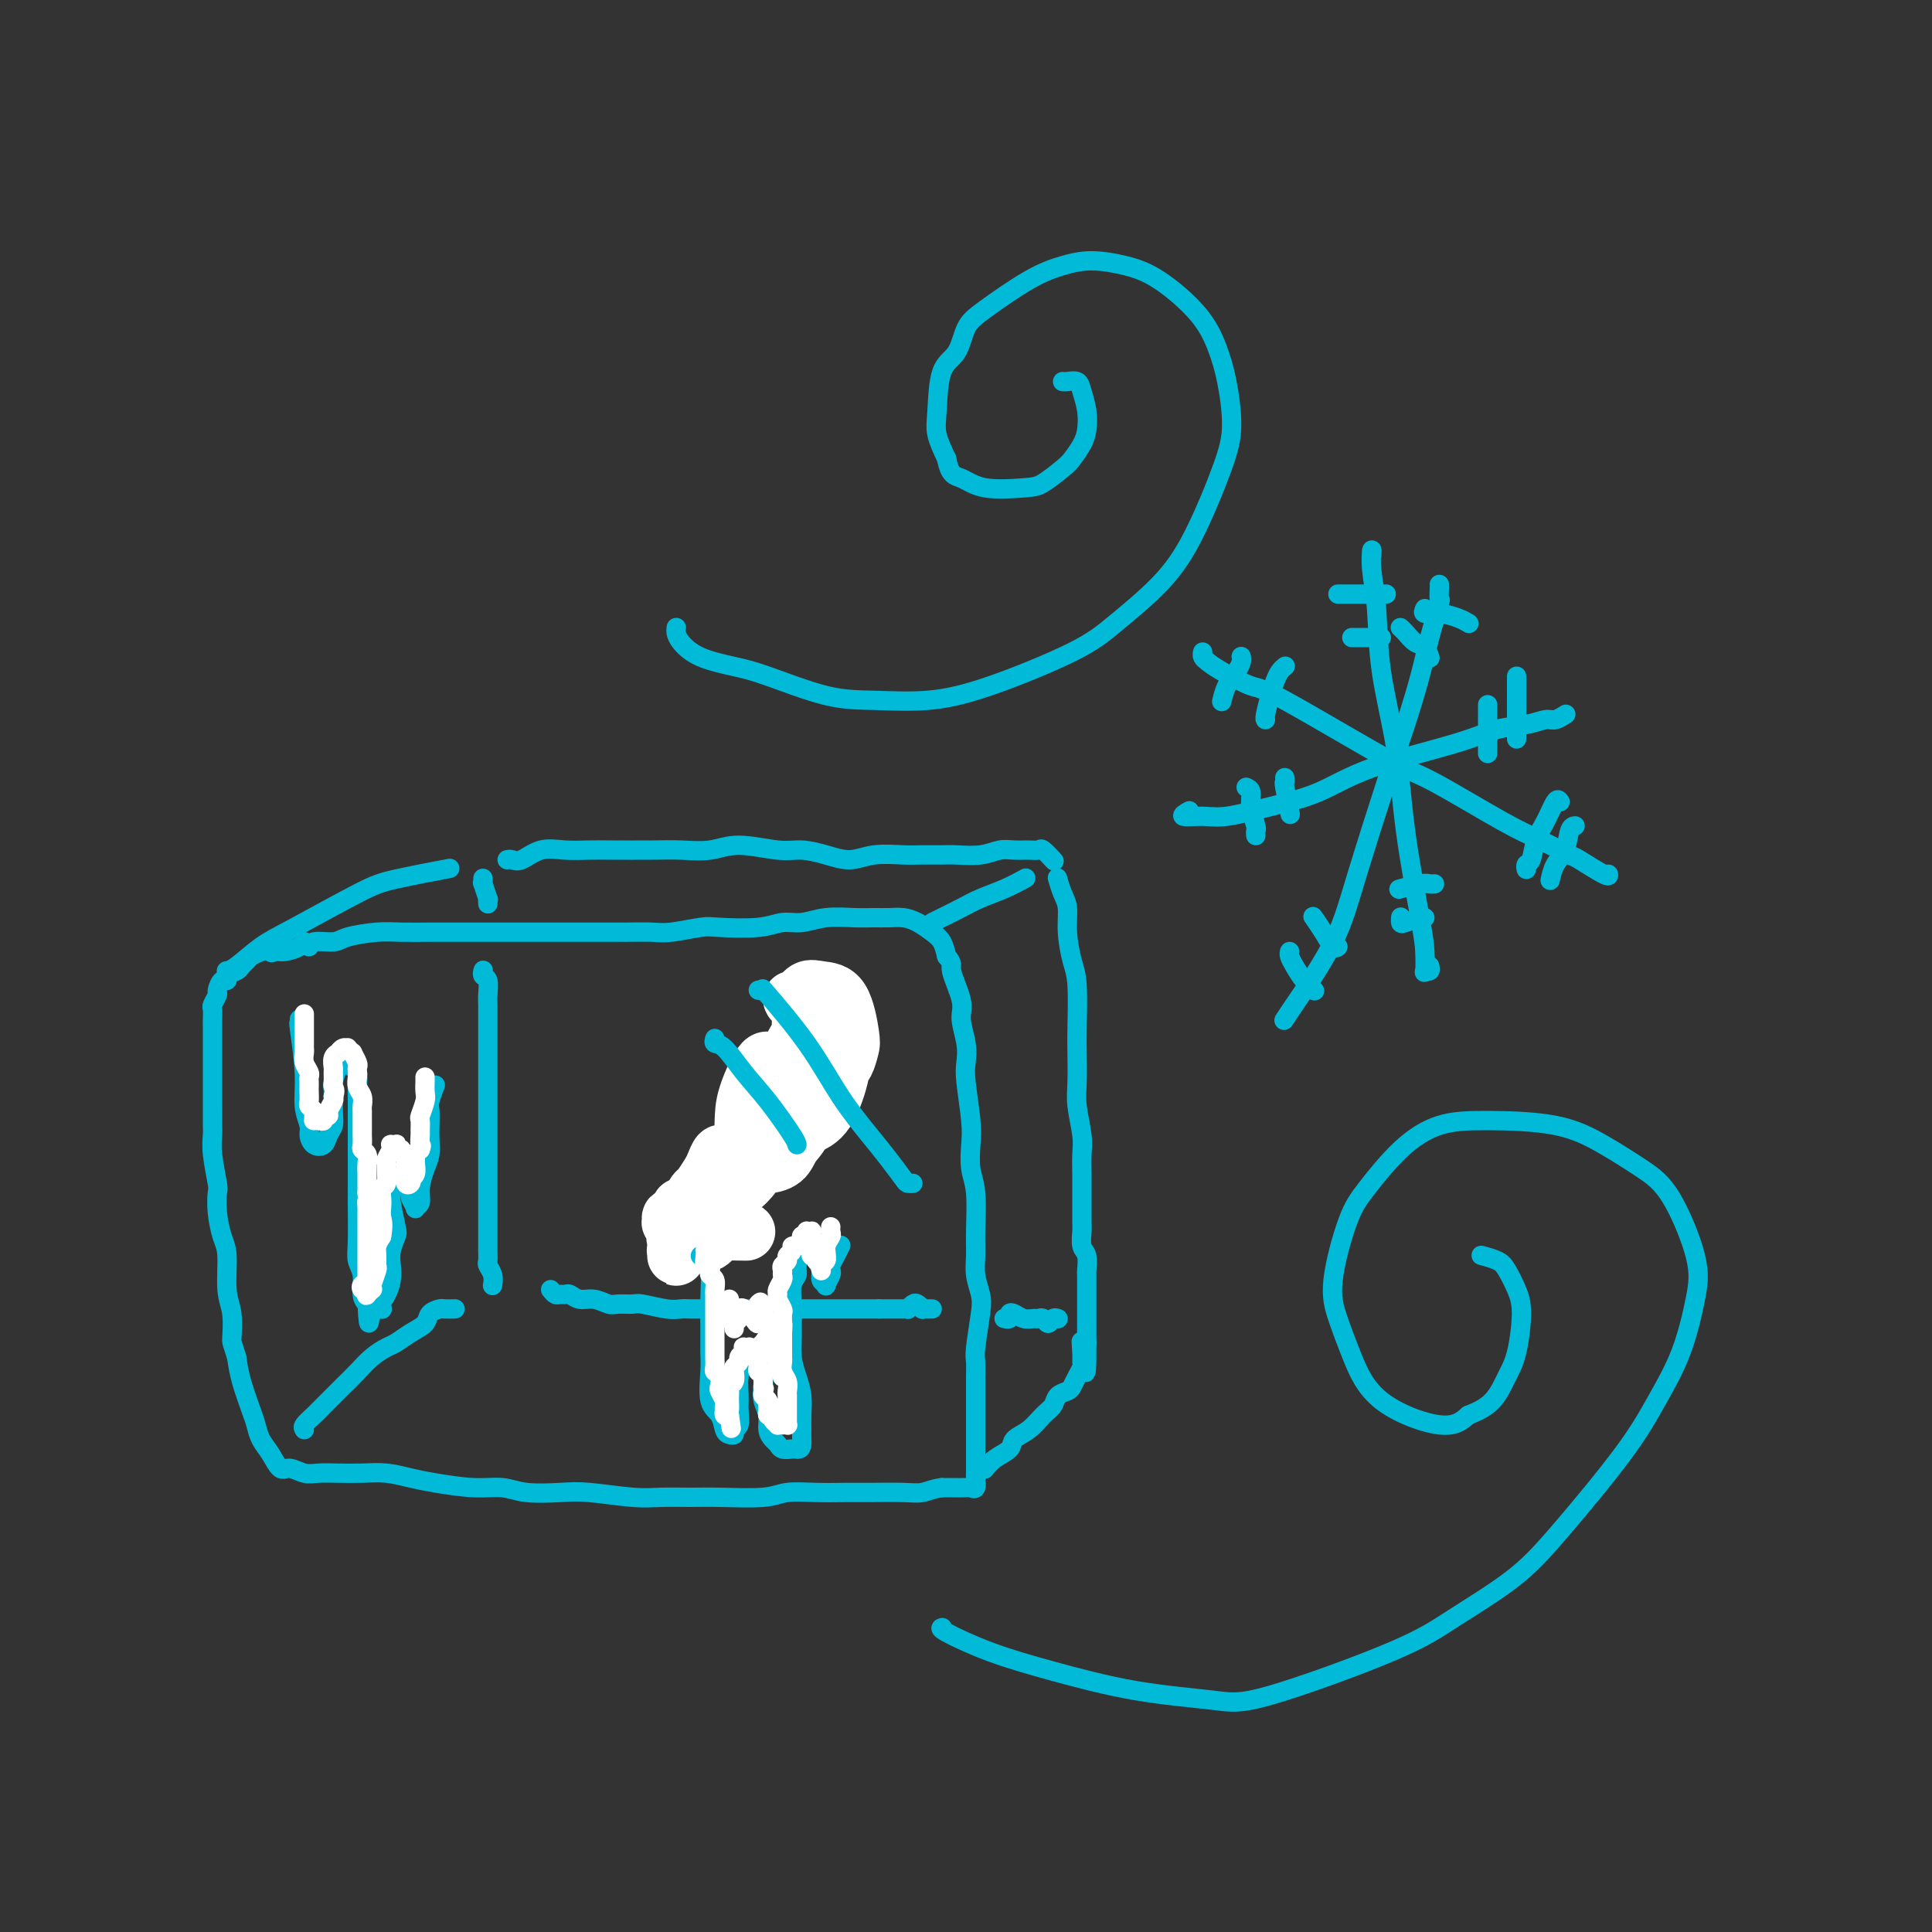 <svg viewBox='0 0 400 400' version='1.1' xmlns='http://www.w3.org/2000/svg' xmlns:xlink='http://www.w3.org/1999/xlink'><rect x="0" y="0" width="400" height="400" fill="#333333" stroke="none"/><g fill='none' stroke='rgb(0,186,216)' stroke-width='4' stroke-linecap='round' stroke-linejoin='round'><path d='M63,195c0.417,0.542 0.835,1.084 1,1c0.165,-0.084 0.079,-0.793 1,-1c0.921,-0.207 2.850,0.088 4,0c1.150,-0.088 1.520,-0.560 3,-1c1.480,-0.440 4.070,-0.850 6,-1c1.930,-0.150 3.201,-0.040 5,0c1.799,0.040 4.125,0.011 6,0c1.875,-0.011 3.299,-0.003 5,0c1.701,0.003 3.681,0.001 6,0c2.319,-0.001 4.978,-0.000 7,0c2.022,0.000 3.405,-0.000 5,0c1.595,0.000 3.400,0.001 5,0c1.600,-0.001 2.995,-0.004 5,0c2.005,0.004 4.618,0.015 7,0c2.382,-0.015 4.531,-0.055 6,0c1.469,0.055 2.258,0.207 4,0c1.742,-0.207 4.436,-0.772 6,-1c1.564,-0.228 1.998,-0.117 4,0c2.002,0.117 5.571,0.242 8,0c2.429,-0.242 3.717,-0.849 5,-1c1.283,-0.151 2.559,0.156 4,0c1.441,-0.156 3.046,-0.774 5,-1c1.954,-0.226 4.255,-0.058 6,0c1.745,0.058 2.932,0.008 4,0c1.068,-0.008 2.016,0.028 3,0c0.984,-0.028 2.004,-0.118 3,0c0.996,0.118 1.968,0.444 3,1c1.032,0.556 2.124,1.342 3,2c0.876,0.658 1.536,1.188 2,2c0.464,0.812 0.732,1.906 1,3'/><path d='M196,198c1.493,1.600 0.726,1.601 1,3c0.274,1.399 1.589,4.197 2,6c0.411,1.803 -0.082,2.611 0,4c0.082,1.389 0.740,3.360 1,5c0.260,1.640 0.121,2.949 0,4c-0.121,1.051 -0.225,1.845 0,4c0.225,2.155 0.778,5.671 1,8c0.222,2.329 0.112,3.469 0,5c-0.112,1.531 -0.227,3.451 0,5c0.227,1.549 0.796,2.725 1,5c0.204,2.275 0.041,5.648 0,8c-0.041,2.352 0.038,3.684 0,5c-0.038,1.316 -0.192,2.617 0,4c0.192,1.383 0.731,2.849 1,4c0.269,1.151 0.268,1.985 0,4c-0.268,2.015 -0.804,5.209 -1,7c-0.196,1.791 -0.053,2.180 0,3c0.053,0.820 0.014,2.072 0,3c-0.014,0.928 -0.004,1.533 0,3c0.004,1.467 0.001,3.795 0,5c-0.001,1.205 -0.000,1.286 0,2c0.000,0.714 -0.000,2.060 0,3c0.000,0.940 0.001,1.475 0,2c-0.001,0.525 -0.004,1.041 0,2c0.004,0.959 0.014,2.362 0,3c-0.014,0.638 -0.052,0.511 0,1c0.052,0.489 0.193,1.595 0,2c-0.193,0.405 -0.722,0.109 -1,0c-0.278,-0.109 -0.306,-0.029 -1,0c-0.694,0.029 -2.056,0.008 -3,0c-0.944,-0.008 -1.472,-0.004 -2,0'/><path d='M195,308c-1.844,0.227 -2.952,0.793 -4,1c-1.048,0.207 -2.034,0.054 -4,0c-1.966,-0.054 -4.912,-0.011 -7,0c-2.088,0.011 -3.317,-0.011 -5,0c-1.683,0.011 -3.820,0.056 -6,0c-2.180,-0.056 -4.403,-0.211 -6,0c-1.597,0.211 -2.568,0.790 -5,1c-2.432,0.210 -6.323,0.053 -9,0c-2.677,-0.053 -4.138,-0.000 -6,0c-1.862,0.000 -4.125,-0.051 -6,0c-1.875,0.051 -3.361,0.206 -6,0c-2.639,-0.206 -6.432,-0.772 -9,-1c-2.568,-0.228 -3.912,-0.117 -6,0c-2.088,0.117 -4.921,0.239 -7,0c-2.079,-0.239 -3.405,-0.838 -5,-1c-1.595,-0.162 -3.457,0.114 -6,0c-2.543,-0.114 -5.765,-0.619 -8,-1c-2.235,-0.381 -3.484,-0.638 -5,-1c-1.516,-0.362 -3.301,-0.828 -5,-1c-1.699,-0.172 -3.312,-0.051 -5,0c-1.688,0.051 -3.449,0.030 -5,0c-1.551,-0.030 -2.891,-0.070 -4,0c-1.109,0.070 -1.989,0.248 -3,0c-1.011,-0.248 -2.155,-0.924 -3,-1c-0.845,-0.076 -1.391,0.446 -2,0c-0.609,-0.446 -1.280,-1.861 -2,-3c-0.720,-1.139 -1.488,-2.001 -2,-3c-0.512,-0.999 -0.766,-2.134 -1,-3c-0.234,-0.866 -0.448,-1.464 -1,-3c-0.552,-1.536 -1.444,-4.010 -2,-6c-0.556,-1.990 -0.778,-3.495 -1,-5'/><path d='M49,281c-1.017,-3.287 -1.060,-3.003 -1,-4c0.060,-0.997 0.223,-3.273 0,-5c-0.223,-1.727 -0.830,-2.904 -1,-5c-0.170,-2.096 0.099,-5.110 0,-7c-0.099,-1.890 -0.566,-2.655 -1,-4c-0.434,-1.345 -0.834,-3.270 -1,-5c-0.166,-1.730 -0.097,-3.264 0,-4c0.097,-0.736 0.222,-0.675 0,-2c-0.222,-1.325 -0.792,-4.037 -1,-6c-0.208,-1.963 -0.056,-3.177 0,-4c0.056,-0.823 0.015,-1.256 0,-2c-0.015,-0.744 -0.004,-1.799 0,-3c0.004,-1.201 0.001,-2.547 0,-4c-0.001,-1.453 -0.000,-3.012 0,-4c0.000,-0.988 -0.000,-1.405 0,-2c0.000,-0.595 0.000,-1.368 0,-2c-0.000,-0.632 -0.001,-1.124 0,-2c0.001,-0.876 0.004,-2.137 0,-3c-0.004,-0.863 -0.016,-1.329 0,-2c0.016,-0.671 0.059,-1.546 0,-2c-0.059,-0.454 -0.222,-0.485 0,-1c0.222,-0.515 0.828,-1.514 1,-2c0.172,-0.486 -0.091,-0.459 0,-1c0.091,-0.541 0.535,-1.651 1,-2c0.465,-0.349 0.951,0.061 1,0c0.049,-0.061 -0.338,-0.594 0,-1c0.338,-0.406 1.403,-0.686 2,-1c0.597,-0.314 0.727,-0.661 1,-1c0.273,-0.339 0.689,-0.668 1,-1c0.311,-0.332 0.517,-0.666 1,-1c0.483,-0.334 1.241,-0.667 2,-1'/><path d='M54,197c1.960,-1.853 1.860,-0.486 2,0c0.140,0.486 0.521,0.092 1,0c0.479,-0.092 1.056,0.120 2,0c0.944,-0.120 2.254,-0.571 3,-1c0.746,-0.429 0.927,-0.837 1,-1c0.073,-0.163 0.036,-0.082 0,0'/><path d='M47,201c-0.106,0.011 -0.213,0.021 0,0c0.213,-0.021 0.745,-0.074 2,-1c1.255,-0.926 3.231,-2.725 5,-4c1.769,-1.275 3.330,-2.027 7,-4c3.670,-1.973 9.448,-5.168 13,-7c3.552,-1.832 4.880,-2.301 8,-3c3.120,-0.699 8.034,-1.628 10,-2c1.966,-0.372 0.983,-0.186 0,0'/><path d='M193,191c0.482,-0.245 0.963,-0.490 2,-1c1.037,-0.510 2.629,-1.286 4,-2c1.371,-0.714 2.522,-1.367 4,-2c1.478,-0.633 3.282,-1.247 5,-2c1.718,-0.753 3.348,-1.644 4,-2c0.652,-0.356 0.326,-0.178 0,0'/><path d='M105,178c0.286,-0.061 0.572,-0.121 1,0c0.428,0.121 0.999,0.425 2,0c1.001,-0.425 2.434,-1.578 4,-2c1.566,-0.422 3.267,-0.113 5,0c1.733,0.113 3.498,0.032 5,0c1.502,-0.032 2.740,-0.013 5,0c2.260,0.013 5.542,0.022 8,0c2.458,-0.022 4.092,-0.073 6,0c1.908,0.073 4.092,0.271 6,0c1.908,-0.271 3.542,-1.010 6,-1c2.458,0.010 5.740,0.769 8,1c2.260,0.231 3.497,-0.068 5,0c1.503,0.068 3.272,0.501 5,1c1.728,0.499 3.415,1.062 5,1c1.585,-0.062 3.069,-0.749 5,-1c1.931,-0.251 4.308,-0.066 6,0c1.692,0.066 2.697,0.014 4,0c1.303,-0.014 2.904,0.010 4,0c1.096,-0.010 1.686,-0.055 3,0c1.314,0.055 3.350,0.212 5,0c1.650,-0.212 2.913,-0.791 4,-1c1.087,-0.209 1.997,-0.049 3,0c1.003,0.049 2.097,-0.015 3,0c0.903,0.015 1.613,0.107 2,0c0.387,-0.107 0.450,-0.413 1,0c0.550,0.413 1.586,1.547 2,2c0.414,0.453 0.207,0.227 0,0'/><path d='M219,182c0.022,0.074 0.044,0.149 0,0c-0.044,-0.149 -0.153,-0.521 0,0c0.153,0.521 0.566,1.936 1,3c0.434,1.064 0.887,1.776 1,3c0.113,1.224 -0.113,2.961 0,5c0.113,2.039 0.567,4.379 1,6c0.433,1.621 0.847,2.521 1,5c0.153,2.479 0.045,6.536 0,9c-0.045,2.464 -0.026,3.334 0,5c0.026,1.666 0.060,4.128 0,6c-0.060,1.872 -0.212,3.153 0,5c0.212,1.847 0.789,4.260 1,6c0.211,1.740 0.056,2.806 0,4c-0.056,1.194 -0.015,2.517 0,4c0.015,1.483 0.003,3.125 0,4c-0.003,0.875 0.003,0.981 0,2c-0.003,1.019 -0.015,2.949 0,4c0.015,1.051 0.057,1.221 0,2c-0.057,0.779 -0.211,2.167 0,3c0.211,0.833 0.789,1.111 1,2c0.211,0.889 0.057,2.388 0,3c-0.057,0.612 -0.015,0.338 0,1c0.015,0.662 0.004,2.261 0,3c-0.004,0.739 -0.001,0.617 0,1c0.001,0.383 0.000,1.272 0,2c-0.000,0.728 -0.000,1.294 0,2c0.000,0.706 0.000,1.550 0,2c-0.000,0.450 -0.000,0.506 0,1c0.000,0.494 0.000,1.427 0,2c-0.000,0.573 -0.000,0.787 0,1'/><path d='M225,278c0.082,11.644 -0.713,3.753 -1,1c-0.287,-2.753 -0.066,-0.367 0,1c0.066,1.367 -0.023,1.714 0,2c0.023,0.286 0.157,0.509 0,1c-0.157,0.491 -0.605,1.248 -1,2c-0.395,0.752 -0.738,1.499 -1,2c-0.262,0.501 -0.443,0.757 -1,1c-0.557,0.243 -1.491,0.474 -2,1c-0.509,0.526 -0.593,1.348 -1,2c-0.407,0.652 -1.138,1.133 -2,2c-0.862,0.867 -1.857,2.121 -3,3c-1.143,0.879 -2.436,1.385 -3,2c-0.564,0.615 -0.399,1.340 -1,2c-0.601,0.660 -1.970,1.255 -3,2c-1.030,0.745 -1.723,1.642 -2,2c-0.277,0.358 -0.139,0.179 0,0'/><path d='M168,207c-0.685,0.909 -1.371,1.818 -2,3c-0.629,1.182 -1.202,2.637 -3,6c-1.798,3.363 -4.822,8.635 -7,13c-2.178,4.365 -3.512,7.821 -6,12c-2.488,4.179 -6.131,9.079 -8,12c-1.869,2.921 -1.965,3.863 -2,5c-0.035,1.137 -0.010,2.468 0,3c0.010,0.532 0.005,0.266 0,0'/><path d='M178,214c-0.435,0.611 -0.869,1.221 -1,2c-0.131,0.779 0.042,1.725 -1,4c-1.042,2.275 -3.299,5.877 -5,9c-1.701,3.123 -2.848,5.765 -4,8c-1.152,2.235 -2.310,4.063 -3,5c-0.690,0.937 -0.911,0.982 -1,1c-0.089,0.018 -0.044,0.009 0,0'/><path d='M100,182c-0.008,-0.138 -0.016,-0.276 0,0c0.016,0.276 0.057,0.967 0,1c-0.057,0.033 -0.211,-0.593 0,0c0.211,0.593 0.789,2.407 1,3c0.211,0.593 0.057,-0.033 0,0c-0.057,0.033 -0.016,0.724 0,1c0.016,0.276 0.008,0.138 0,0'/><path d='M100,201c0.030,-0.104 0.061,-0.209 0,0c-0.061,0.209 -0.212,0.731 0,1c0.212,0.269 0.789,0.286 1,1c0.211,0.714 0.057,2.124 0,3c-0.057,0.876 -0.015,1.217 0,2c0.015,0.783 0.004,2.008 0,3c-0.004,0.992 -0.001,1.749 0,3c0.001,1.251 0.000,2.994 0,4c-0.000,1.006 -0.000,1.274 0,2c0.000,0.726 0.000,1.908 0,3c-0.000,1.092 -0.000,2.092 0,3c0.000,0.908 0.000,1.723 0,3c-0.000,1.277 -0.000,3.016 0,4c0.000,0.984 0.000,1.215 0,2c-0.000,0.785 0.000,2.126 0,3c-0.000,0.874 -0.000,1.280 0,2c0.000,0.720 0.000,1.753 0,3c-0.000,1.247 -0.000,2.708 0,4c0.000,1.292 0.000,2.416 0,3c-0.000,0.584 -0.000,0.628 0,1c0.000,0.372 0.000,1.073 0,2c-0.000,0.927 -0.001,2.079 0,3c0.001,0.921 0.004,1.611 0,2c-0.004,0.389 -0.015,0.476 0,1c0.015,0.524 0.057,1.486 0,2c-0.057,0.514 -0.211,0.581 0,1c0.211,0.419 0.788,1.190 1,2c0.212,0.810 0.061,1.660 0,2c-0.061,0.340 -0.030,0.170 0,0'/><path d='M63,296c-0.179,-0.244 -0.358,-0.487 0,-1c0.358,-0.513 1.254,-1.295 2,-2c0.746,-0.705 1.343,-1.333 2,-2c0.657,-0.667 1.373,-1.373 2,-2c0.627,-0.627 1.164,-1.175 2,-2c0.836,-0.825 1.970,-1.926 3,-3c1.030,-1.074 1.957,-2.122 3,-3c1.043,-0.878 2.200,-1.587 3,-2c0.800,-0.413 1.241,-0.531 2,-1c0.759,-0.469 1.837,-1.288 3,-2c1.163,-0.712 2.410,-1.315 3,-2c0.590,-0.685 0.523,-1.452 1,-2c0.477,-0.548 1.499,-0.879 2,-1c0.501,-0.121 0.481,-0.033 1,0c0.519,0.033 1.577,0.009 2,0c0.423,-0.009 0.212,-0.005 0,0'/><path d='M114,267c0.335,0.425 0.669,0.850 1,1c0.331,0.150 0.658,0.025 1,0c0.342,-0.025 0.701,0.050 1,0c0.299,-0.050 0.540,-0.224 1,0c0.460,0.224 1.139,0.845 2,1c0.861,0.155 1.905,-0.156 3,0c1.095,0.156 2.243,0.778 3,1c0.757,0.222 1.123,0.046 2,0c0.877,-0.046 2.264,0.040 3,0c0.736,-0.040 0.819,-0.207 2,0c1.181,0.207 3.460,0.788 5,1c1.540,0.212 2.342,0.057 3,0c0.658,-0.057 1.173,-0.015 2,0c0.827,0.015 1.968,0.004 3,0c1.032,-0.004 1.956,-0.001 3,0c1.044,0.001 2.208,0.000 3,0c0.792,-0.000 1.213,-0.000 2,0c0.787,0.000 1.940,0.000 3,0c1.060,-0.000 2.026,-0.000 3,0c0.974,0.000 1.955,0.000 3,0c1.045,-0.000 2.154,-0.000 3,0c0.846,0.000 1.430,0.000 2,0c0.570,-0.000 1.125,-0.000 2,0c0.875,0.000 2.069,0.000 3,0c0.931,-0.000 1.600,-0.000 2,0c0.400,0.000 0.530,0.000 1,0c0.470,-0.000 1.280,-0.000 2,0c0.720,0.000 1.348,0.000 2,0c0.652,-0.000 1.326,-0.000 2,0'/><path d='M182,271c6.985,0.000 2.449,0.000 1,0c-1.449,-0.000 0.190,-0.000 1,0c0.810,0.000 0.791,0.001 1,0c0.209,-0.001 0.648,-0.004 1,0c0.352,0.004 0.619,0.014 1,0c0.381,-0.014 0.877,-0.053 1,0c0.123,0.053 -0.126,0.196 0,0c0.126,-0.196 0.626,-0.732 1,-1c0.374,-0.268 0.621,-0.268 1,0c0.379,0.268 0.891,0.804 1,1c0.109,0.196 -0.185,0.053 0,0c0.185,-0.053 0.848,-0.014 1,0c0.152,0.014 -0.207,0.004 0,0c0.207,-0.004 0.979,-0.001 1,0c0.021,0.001 -0.708,0.000 -1,0c-0.292,-0.000 -0.146,-0.000 0,0'/><path d='M208,273c0.032,0.008 0.063,0.015 0,0c-0.063,-0.015 -0.221,-0.053 0,0c0.221,0.053 0.823,0.196 1,0c0.177,-0.196 -0.069,-0.732 0,-1c0.069,-0.268 0.452,-0.269 1,0c0.548,0.269 1.260,0.809 2,1c0.740,0.191 1.507,0.033 2,0c0.493,-0.033 0.710,0.058 1,0c0.290,-0.058 0.652,-0.264 1,0c0.348,0.264 0.682,0.999 1,1c0.318,0.001 0.621,-0.732 1,-1c0.379,-0.268 0.833,-0.072 1,0c0.167,0.072 0.045,0.019 0,0c-0.045,-0.019 -0.013,-0.006 0,0c0.013,0.006 0.006,0.003 0,0'/></g>
<g fill='none' stroke='rgb(255,255,255)' stroke-width='12' stroke-linecap='round' stroke-linejoin='round'><path d='M166,208c-0.291,0.129 -0.582,0.259 -1,0c-0.418,-0.259 -0.964,-0.905 -1,-1c-0.036,-0.095 0.439,0.363 1,0c0.561,-0.363 1.209,-1.546 2,-2c0.791,-0.454 1.726,-0.178 3,0c1.274,0.178 2.887,0.258 4,2c1.113,1.742 1.725,5.145 2,7c0.275,1.855 0.215,2.162 0,3c-0.215,0.838 -0.583,2.206 -1,3c-0.417,0.794 -0.884,1.014 -2,1c-1.116,-0.014 -2.883,-0.260 -4,-1c-1.117,-0.740 -1.586,-1.973 -2,-3c-0.414,-1.027 -0.773,-1.848 -1,-3c-0.227,-1.152 -0.320,-2.637 0,-4c0.320,-1.363 1.055,-2.606 2,-3c0.945,-0.394 2.102,0.062 3,1c0.898,0.938 1.537,2.360 2,4c0.463,1.640 0.749,3.498 1,5c0.251,1.502 0.467,2.648 0,5c-0.467,2.352 -1.617,5.910 -3,8c-1.383,2.090 -2.999,2.711 -4,3c-1.001,0.289 -1.387,0.248 -2,0c-0.613,-0.248 -1.455,-0.701 -2,-1c-0.545,-0.299 -0.795,-0.444 -1,-2c-0.205,-1.556 -0.366,-4.522 0,-7c0.366,-2.478 1.258,-4.468 2,-6c0.742,-1.532 1.334,-2.607 2,-3c0.666,-0.393 1.405,-0.105 2,1c0.595,1.105 1.045,3.028 1,5c-0.045,1.972 -0.584,3.992 -1,6c-0.416,2.008 -0.708,4.004 -1,6'/><path d='M167,232c-0.921,2.830 -2.222,3.904 -3,5c-0.778,1.096 -1.032,2.215 -2,3c-0.968,0.785 -2.651,1.235 -4,1c-1.349,-0.235 -2.366,-1.154 -3,-2c-0.634,-0.846 -0.885,-1.620 -1,-3c-0.115,-1.380 -0.094,-3.368 0,-5c0.094,-1.632 0.263,-2.909 1,-5c0.737,-2.091 2.044,-4.996 3,-6c0.956,-1.004 1.561,-0.107 2,1c0.439,1.107 0.711,2.423 1,4c0.289,1.577 0.595,3.416 0,6c-0.595,2.584 -2.092,5.914 -3,8c-0.908,2.086 -1.226,2.927 -2,4c-0.774,1.073 -2.004,2.379 -3,3c-0.996,0.621 -1.759,0.559 -3,1c-1.241,0.441 -2.959,1.386 -4,2c-1.041,0.614 -1.404,0.895 -2,1c-0.596,0.105 -1.424,0.032 -2,0c-0.576,-0.032 -0.899,-0.023 -1,0c-0.101,0.023 0.022,0.062 0,0c-0.022,-0.062 -0.188,-0.223 0,0c0.188,0.223 0.729,0.831 1,1c0.271,0.169 0.270,-0.099 1,0c0.730,0.099 2.190,0.567 3,1c0.810,0.433 0.972,0.832 1,1c0.028,0.168 -0.076,0.105 0,0c0.076,-0.105 0.333,-0.252 0,0c-0.333,0.252 -1.254,0.903 -2,1c-0.746,0.097 -1.316,-0.358 -2,0c-0.684,0.358 -1.481,1.531 -2,2c-0.519,0.469 -0.759,0.235 -1,0'/><path d='M140,256c-0.738,0.615 0.418,0.152 1,0c0.582,-0.152 0.591,0.008 1,0c0.409,-0.008 1.218,-0.182 2,0c0.782,0.182 1.538,0.722 2,1c0.462,0.278 0.629,0.295 1,0c0.371,-0.295 0.945,-0.901 1,-1c0.055,-0.099 -0.410,0.308 -1,0c-0.590,-0.308 -1.306,-1.333 -2,-2c-0.694,-0.667 -1.365,-0.977 -2,-1c-0.635,-0.023 -1.235,0.242 -2,0c-0.765,-0.242 -1.695,-0.989 -2,-1c-0.305,-0.011 0.017,0.714 0,1c-0.017,0.286 -0.371,0.133 0,0c0.371,-0.133 1.469,-0.246 2,0c0.531,0.246 0.497,0.850 1,1c0.503,0.150 1.544,-0.156 3,0c1.456,0.156 3.329,0.774 4,1c0.671,0.226 0.142,0.061 1,0c0.858,-0.061 3.102,-0.017 4,0c0.898,0.017 0.449,0.009 0,0'/><path d='M152,239c-0.333,-0.014 -0.665,-0.027 -1,0c-0.335,0.027 -0.671,0.095 -1,0c-0.329,-0.095 -0.651,-0.353 -1,0c-0.349,0.353 -0.724,1.317 -1,2c-0.276,0.683 -0.452,1.086 -1,2c-0.548,0.914 -1.466,2.338 -2,3c-0.534,0.662 -0.683,0.562 -1,1c-0.317,0.438 -0.803,1.412 -1,2c-0.197,0.588 -0.105,0.788 0,1c0.105,0.212 0.224,0.435 0,1c-0.224,0.565 -0.791,1.471 -1,2c-0.209,0.529 -0.060,0.681 0,1c0.060,0.319 0.030,0.806 0,1c-0.030,0.194 -0.061,0.094 0,0c0.061,-0.094 0.212,-0.184 0,0c-0.212,0.184 -0.788,0.641 -1,1c-0.212,0.359 -0.061,0.618 0,1c0.061,0.382 0.030,0.886 0,1c-0.030,0.114 -0.061,-0.162 0,0c0.061,0.162 0.212,0.762 0,1c-0.212,0.238 -0.789,0.112 -1,0c-0.211,-0.112 -0.057,-0.212 0,0c0.057,0.212 0.015,0.736 0,1c-0.015,0.264 -0.004,0.267 0,0c0.004,-0.267 0.001,-0.803 0,-1c-0.001,-0.197 -0.000,-0.056 0,0c0.000,0.056 0.000,0.028 0,0'/></g>
<g fill='none' stroke='rgb(0,186,216)' stroke-width='4' stroke-linecap='round' stroke-linejoin='round'><path d='M157,205c0.506,0.116 1.013,0.232 1,0c-0.013,-0.232 -0.545,-0.811 1,1c1.545,1.811 5.167,6.012 8,10c2.833,3.988 4.877,7.762 7,11c2.123,3.238 4.324,5.939 6,8c1.676,2.061 2.828,3.480 4,5c1.172,1.520 2.366,3.139 3,4c0.634,0.861 0.709,0.962 1,1c0.291,0.038 0.797,0.011 1,0c0.203,-0.011 0.101,-0.005 0,0'/><path d='M148,215c-0.135,0.426 -0.271,0.853 0,1c0.271,0.147 0.948,0.015 2,1c1.052,0.985 2.478,3.087 4,5c1.522,1.913 3.140,3.636 5,6c1.860,2.364 3.962,5.367 5,7c1.038,1.633 1.011,1.895 1,2c-0.011,0.105 -0.005,0.052 0,0'/><path d='M62,211c0.033,0.533 0.065,1.067 0,1c-0.065,-0.067 -0.228,-0.734 0,1c0.228,1.734 0.848,5.869 1,9c0.152,3.131 -0.163,5.257 0,7c0.163,1.743 0.803,3.102 1,4c0.197,0.898 -0.048,1.335 0,2c0.048,0.665 0.391,1.558 1,2c0.609,0.442 1.484,0.434 2,0c0.516,-0.434 0.673,-1.294 1,-2c0.327,-0.706 0.823,-1.257 1,-2c0.177,-0.743 0.036,-1.677 0,-3c-0.036,-1.323 0.032,-3.035 0,-4c-0.032,-0.965 -0.163,-1.183 0,-2c0.163,-0.817 0.622,-2.232 1,-3c0.378,-0.768 0.676,-0.890 1,-1c0.324,-0.110 0.675,-0.208 1,0c0.325,0.208 0.623,0.723 1,1c0.377,0.277 0.833,0.316 1,1c0.167,0.684 0.045,2.013 0,3c-0.045,0.987 -0.012,1.632 0,3c0.012,1.368 0.003,3.458 0,5c-0.003,1.542 -0.001,2.538 0,4c0.001,1.462 -0.001,3.392 0,5c0.001,1.608 0.004,2.894 0,4c-0.004,1.106 -0.016,2.033 0,4c0.016,1.967 0.060,4.975 0,7c-0.060,2.025 -0.222,3.069 0,4c0.222,0.931 0.829,1.751 1,3c0.171,1.249 -0.094,2.928 0,4c0.094,1.072 0.547,1.536 1,2'/><path d='M76,270c0.411,7.178 0.440,2.622 1,1c0.560,-1.622 1.653,-0.310 2,0c0.347,0.310 -0.052,-0.381 0,-1c0.052,-0.619 0.553,-1.168 1,-2c0.447,-0.832 0.839,-1.949 1,-3c0.161,-1.051 0.092,-2.036 0,-3c-0.092,-0.964 -0.207,-1.907 0,-3c0.207,-1.093 0.735,-2.337 1,-3c0.265,-0.663 0.266,-0.746 0,-2c-0.266,-1.254 -0.800,-3.681 -1,-5c-0.200,-1.319 -0.064,-1.532 0,-2c0.064,-0.468 0.058,-1.192 0,-2c-0.058,-0.808 -0.169,-1.702 0,-2c0.169,-0.298 0.619,-0.001 1,0c0.381,0.001 0.695,-0.294 1,0c0.305,0.294 0.603,1.175 1,2c0.397,0.825 0.895,1.592 1,2c0.105,0.408 -0.183,0.455 0,1c0.183,0.545 0.836,1.587 1,2c0.164,0.413 -0.163,0.197 0,0c0.163,-0.197 0.814,-0.373 1,-1c0.186,-0.627 -0.094,-1.704 0,-3c0.094,-1.296 0.561,-2.813 1,-4c0.439,-1.187 0.849,-2.046 1,-3c0.151,-0.954 0.044,-2.004 0,-3c-0.044,-0.996 -0.026,-1.938 0,-3c0.026,-1.062 0.058,-2.243 0,-3c-0.058,-0.757 -0.208,-1.088 0,-2c0.208,-0.912 0.774,-2.403 1,-3c0.226,-0.597 0.113,-0.298 0,0'/><path d='M145,260c0.453,0.014 0.906,0.029 1,0c0.094,-0.029 -0.171,-0.100 0,0c0.171,0.100 0.778,0.372 1,2c0.222,1.628 0.058,4.610 0,7c-0.058,2.390 -0.009,4.186 0,6c0.009,1.814 -0.023,3.645 0,5c0.023,1.355 0.100,2.233 0,4c-0.100,1.767 -0.377,4.422 0,6c0.377,1.578 1.406,2.080 2,3c0.594,0.920 0.751,2.259 1,3c0.249,0.741 0.588,0.883 1,1c0.412,0.117 0.895,0.209 1,0c0.105,-0.209 -0.169,-0.720 0,-1c0.169,-0.280 0.780,-0.331 1,-1c0.220,-0.669 0.048,-1.958 0,-3c-0.048,-1.042 0.029,-1.839 0,-3c-0.029,-1.161 -0.163,-2.688 0,-4c0.163,-1.312 0.622,-2.409 1,-3c0.378,-0.591 0.676,-0.675 1,-1c0.324,-0.325 0.674,-0.891 1,-1c0.326,-0.109 0.627,0.239 1,1c0.373,0.761 0.817,1.937 1,3c0.183,1.063 0.104,2.015 0,3c-0.104,0.985 -0.235,2.004 0,3c0.235,0.996 0.835,1.969 1,3c0.165,1.031 -0.107,2.118 0,3c0.107,0.882 0.592,1.557 1,2c0.408,0.443 0.738,0.655 1,1c0.262,0.345 0.455,0.824 1,1c0.545,0.176 1.441,0.050 2,0c0.559,-0.050 0.779,-0.025 1,0'/><path d='M165,300c1.154,0.252 1.038,-1.118 1,-2c-0.038,-0.882 -0.000,-1.278 0,-2c0.000,-0.722 -0.038,-1.772 0,-3c0.038,-1.228 0.154,-2.635 0,-4c-0.154,-1.365 -0.577,-2.689 -1,-4c-0.423,-1.311 -0.847,-2.610 -1,-4c-0.153,-1.390 -0.037,-2.872 0,-4c0.037,-1.128 -0.005,-1.902 0,-3c0.005,-1.098 0.057,-2.522 0,-4c-0.057,-1.478 -0.221,-3.012 0,-4c0.221,-0.988 0.829,-1.431 1,-2c0.171,-0.569 -0.094,-1.263 0,-2c0.094,-0.737 0.546,-1.516 1,-2c0.454,-0.484 0.909,-0.674 1,-1c0.091,-0.326 -0.182,-0.789 0,-1c0.182,-0.211 0.818,-0.169 1,0c0.182,0.169 -0.091,0.465 0,1c0.091,0.535 0.545,1.308 1,2c0.455,0.692 0.910,1.303 1,2c0.090,0.697 -0.186,1.480 0,2c0.186,0.520 0.834,0.778 1,1c0.166,0.222 -0.149,0.408 0,0c0.149,-0.408 0.762,-1.409 1,-2c0.238,-0.591 0.102,-0.771 0,-1c-0.102,-0.229 -0.171,-0.506 0,-1c0.171,-0.494 0.582,-1.205 1,-2c0.418,-0.795 0.843,-1.676 1,-2c0.157,-0.324 0.045,-0.093 0,0c-0.045,0.093 -0.022,0.046 0,0'/></g>
<g fill='none' stroke='rgb(255,255,255)' stroke-width='4' stroke-linecap='round' stroke-linejoin='round'><path d='M146,259c0.002,0.014 0.004,0.027 0,0c-0.004,-0.027 -0.015,-0.095 0,0c0.015,0.095 0.056,0.354 0,1c-0.056,0.646 -0.207,1.678 0,2c0.207,0.322 0.774,-0.065 1,0c0.226,0.065 0.113,0.580 0,1c-0.113,0.420 -0.226,0.743 0,1c0.226,0.257 0.793,0.449 1,1c0.207,0.551 0.056,1.460 0,2c-0.056,0.540 -0.015,0.712 0,1c0.015,0.288 0.004,0.693 0,1c-0.004,0.307 -0.001,0.515 0,1c0.001,0.485 0.000,1.247 0,2c-0.000,0.753 -0.000,1.497 0,2c0.000,0.503 0.000,0.765 0,1c-0.000,0.235 -0.000,0.443 0,1c0.000,0.557 0.000,1.462 0,2c-0.000,0.538 -0.001,0.708 0,1c0.001,0.292 0.004,0.707 0,1c-0.004,0.293 -0.015,0.464 0,1c0.015,0.536 0.056,1.438 0,2c-0.056,0.562 -0.207,0.784 0,1c0.207,0.216 0.774,0.425 1,1c0.226,0.575 0.113,1.517 0,2c-0.113,0.483 -0.226,0.507 0,1c0.226,0.493 0.792,1.456 1,2c0.208,0.544 0.059,0.668 0,1c-0.059,0.332 -0.026,0.873 0,1c0.026,0.127 0.045,-0.158 0,0c-0.045,0.158 -0.156,0.759 0,1c0.156,0.241 0.578,0.120 1,0'/><path d='M151,293c0.774,5.291 0.208,1.520 0,0c-0.208,-1.520 -0.057,-0.789 0,-1c0.057,-0.211 0.019,-1.365 0,-2c-0.019,-0.635 -0.019,-0.751 0,-1c0.019,-0.249 0.057,-0.630 0,-1c-0.057,-0.370 -0.207,-0.729 0,-1c0.207,-0.271 0.772,-0.453 1,-1c0.228,-0.547 0.117,-1.457 0,-2c-0.117,-0.543 -0.242,-0.719 0,-1c0.242,-0.281 0.850,-0.668 1,-1c0.150,-0.332 -0.157,-0.611 0,-1c0.157,-0.389 0.778,-0.889 1,-1c0.222,-0.111 0.046,0.165 0,0c-0.046,-0.165 0.039,-0.772 0,-1c-0.039,-0.228 -0.203,-0.076 0,0c0.203,0.076 0.771,0.077 1,0c0.229,-0.077 0.118,-0.232 0,0c-0.118,0.232 -0.242,0.849 0,1c0.242,0.151 0.849,-0.166 1,0c0.151,0.166 -0.156,0.814 0,1c0.156,0.186 0.773,-0.090 1,0c0.227,0.090 0.065,0.545 0,1c-0.065,0.455 -0.031,0.909 0,1c0.031,0.091 0.061,-0.183 0,0c-0.061,0.183 -0.212,0.823 0,1c0.212,0.177 0.789,-0.107 1,0c0.211,0.107 0.057,0.606 0,1c-0.057,0.394 -0.016,0.684 0,1c0.016,0.316 0.008,0.658 0,1'/><path d='M158,287c0.460,1.190 0.109,0.165 0,0c-0.109,-0.165 0.023,0.529 0,1c-0.023,0.471 -0.202,0.717 0,1c0.202,0.283 0.785,0.601 1,1c0.215,0.399 0.061,0.878 0,1c-0.061,0.122 -0.030,-0.112 0,0c0.030,0.112 0.060,0.569 0,1c-0.060,0.431 -0.208,0.837 0,1c0.208,0.163 0.773,0.082 1,0c0.227,-0.082 0.117,-0.166 0,0c-0.117,0.166 -0.241,0.580 0,1c0.241,0.420 0.848,0.845 1,1c0.152,0.155 -0.152,0.041 0,0c0.152,-0.041 0.759,-0.010 1,0c0.241,0.010 0.117,0.000 0,0c-0.117,-0.000 -0.228,0.010 0,0c0.228,-0.010 0.793,-0.040 1,0c0.207,0.040 0.055,0.149 0,0c-0.055,-0.149 -0.015,-0.554 0,-1c0.015,-0.446 0.004,-0.931 0,-1c-0.004,-0.069 0.000,0.277 0,0c-0.000,-0.277 -0.004,-1.176 0,-2c0.004,-0.824 0.015,-1.573 0,-2c-0.015,-0.427 -0.057,-0.533 0,-1c0.057,-0.467 0.211,-1.295 0,-2c-0.211,-0.705 -0.789,-1.287 -1,-2c-0.211,-0.713 -0.057,-1.556 0,-2c0.057,-0.444 0.015,-0.490 0,-1c-0.015,-0.510 -0.004,-1.483 0,-2c0.004,-0.517 0.001,-0.576 0,-1c-0.001,-0.424 -0.001,-1.212 0,-2'/><path d='M162,276c0.154,-3.135 0.037,-1.474 0,-1c-0.037,0.474 0.004,-0.240 0,-1c-0.004,-0.760 -0.055,-1.564 0,-2c0.055,-0.436 0.215,-0.502 0,-1c-0.215,-0.498 -0.804,-1.429 -1,-2c-0.196,-0.571 0.000,-0.783 0,-1c-0.000,-0.217 -0.197,-0.439 0,-1c0.197,-0.561 0.789,-1.460 1,-2c0.211,-0.540 0.041,-0.722 0,-1c-0.041,-0.278 0.045,-0.651 0,-1c-0.045,-0.349 -0.223,-0.672 0,-1c0.223,-0.328 0.847,-0.660 1,-1c0.153,-0.340 -0.165,-0.687 0,-1c0.165,-0.313 0.814,-0.591 1,-1c0.186,-0.409 -0.090,-0.951 0,-1c0.090,-0.049 0.545,0.393 1,0c0.455,-0.393 0.910,-1.622 1,-2c0.090,-0.378 -0.186,0.094 0,0c0.186,-0.094 0.835,-0.753 1,-1c0.165,-0.247 -0.152,-0.080 0,0c0.152,0.080 0.773,0.074 1,0c0.227,-0.074 0.061,-0.214 0,0c-0.061,0.214 -0.016,0.783 0,1c0.016,0.217 0.005,0.081 0,0c-0.005,-0.081 -0.002,-0.109 0,0c0.002,0.109 0.004,0.354 0,1c-0.004,0.646 -0.015,1.692 0,2c0.015,0.308 0.056,-0.124 0,0c-0.056,0.124 -0.207,0.803 0,1c0.207,0.197 0.774,-0.086 1,0c0.226,0.086 0.113,0.543 0,1'/><path d='M169,261c0.708,0.841 0.978,0.443 1,0c0.022,-0.443 -0.204,-0.930 0,-1c0.204,-0.070 0.839,0.279 1,0c0.161,-0.279 -0.153,-1.185 0,-2c0.153,-0.815 0.773,-1.538 1,-2c0.227,-0.462 0.061,-0.663 0,-1c-0.061,-0.337 -0.017,-0.811 0,-1c0.017,-0.189 0.009,-0.095 0,0'/><path d='M63,210c-0.000,0.023 -0.000,0.046 0,0c0.000,-0.046 0.000,-0.159 0,0c-0.000,0.159 -0.000,0.592 0,1c0.000,0.408 0.000,0.791 0,1c-0.000,0.209 -0.001,0.244 0,1c0.001,0.756 0.004,2.234 0,3c-0.004,0.766 -0.015,0.821 0,1c0.015,0.179 0.057,0.482 0,1c-0.057,0.518 -0.211,1.252 0,2c0.211,0.748 0.789,1.509 1,2c0.211,0.491 0.057,0.713 0,1c-0.057,0.287 -0.016,0.640 0,1c0.016,0.360 0.008,0.726 0,1c-0.008,0.274 -0.016,0.454 0,1c0.016,0.546 0.057,1.456 0,2c-0.057,0.544 -0.211,0.720 0,1c0.211,0.280 0.788,0.664 1,1c0.212,0.336 0.060,0.626 0,1c-0.060,0.374 -0.026,0.833 0,1c0.026,0.167 0.044,0.041 0,0c-0.044,-0.041 -0.151,0.004 0,0c0.151,-0.004 0.561,-0.056 1,0c0.439,0.056 0.906,0.218 1,0c0.094,-0.218 -0.185,-0.818 0,-1c0.185,-0.182 0.833,0.054 1,0c0.167,-0.054 -0.147,-0.399 0,-1c0.147,-0.601 0.756,-1.457 1,-2c0.244,-0.543 0.122,-0.771 0,-1'/><path d='M69,227c0.618,-1.196 0.165,-1.686 0,-2c-0.165,-0.314 -0.040,-0.452 0,-1c0.040,-0.548 -0.004,-1.505 0,-2c0.004,-0.495 0.056,-0.529 0,-1c-0.056,-0.471 -0.221,-1.380 0,-2c0.221,-0.620 0.829,-0.952 1,-1c0.171,-0.048 -0.094,0.188 0,0c0.094,-0.188 0.546,-0.798 1,-1c0.454,-0.202 0.910,0.005 1,0c0.090,-0.005 -0.186,-0.223 0,0c0.186,0.223 0.834,0.886 1,1c0.166,0.114 -0.152,-0.321 0,0c0.152,0.321 0.772,1.398 1,2c0.228,0.602 0.065,0.727 0,1c-0.065,0.273 -0.031,0.693 0,1c0.031,0.307 0.061,0.501 0,1c-0.061,0.499 -0.213,1.302 0,2c0.213,0.698 0.789,1.290 1,2c0.211,0.710 0.056,1.537 0,2c-0.056,0.463 -0.015,0.562 0,1c0.015,0.438 0.003,1.217 0,2c-0.003,0.783 0.003,1.571 0,2c-0.003,0.429 -0.015,0.499 0,1c0.015,0.501 0.057,1.434 0,2c-0.057,0.566 -0.211,0.767 0,1c0.211,0.233 0.789,0.500 1,1c0.211,0.500 0.057,1.233 0,2c-0.057,0.767 -0.015,1.566 0,2c0.015,0.434 0.004,0.501 0,1c-0.004,0.499 -0.001,1.428 0,2c0.001,0.572 0.001,0.786 0,1'/><path d='M76,247c0.464,4.897 0.124,2.639 0,2c-0.124,-0.639 -0.033,0.339 0,1c0.033,0.661 0.009,1.003 0,1c-0.009,-0.003 -0.002,-0.351 0,0c0.002,0.351 0.001,1.403 0,2c-0.001,0.597 -0.000,0.741 0,1c0.000,0.259 0.000,0.633 0,1c-0.000,0.367 -0.000,0.728 0,1c0.000,0.272 0.000,0.454 0,1c-0.000,0.546 0.000,1.457 0,2c-0.000,0.543 -0.000,0.719 0,1c0.000,0.281 0.000,0.667 0,1c-0.000,0.333 -0.000,0.614 0,1c0.000,0.386 0.001,0.878 0,1c-0.001,0.122 -0.004,-0.126 0,0c0.004,0.126 0.014,0.626 0,1c-0.014,0.374 -0.053,0.621 0,1c0.053,0.379 0.196,0.890 0,1c-0.196,0.110 -0.733,-0.180 -1,0c-0.267,0.180 -0.264,0.829 0,1c0.264,0.171 0.789,-0.136 1,0c0.211,0.136 0.108,0.715 0,1c-0.108,0.285 -0.221,0.276 0,0c0.221,-0.276 0.777,-0.818 1,-1c0.223,-0.182 0.112,-0.002 0,0c-0.112,0.002 -0.227,-0.173 0,-1c0.227,-0.827 0.796,-2.304 1,-3c0.204,-0.696 0.044,-0.609 0,-1c-0.044,-0.391 0.026,-1.259 0,-2c-0.026,-0.741 -0.150,-1.355 0,-2c0.150,-0.645 0.575,-1.323 1,-2'/><path d='M79,256c0.465,-2.665 0.128,-3.328 0,-4c-0.128,-0.672 -0.049,-1.353 0,-2c0.049,-0.647 0.066,-1.259 0,-2c-0.066,-0.741 -0.215,-1.612 0,-2c0.215,-0.388 0.793,-0.293 1,-1c0.207,-0.707 0.042,-2.218 0,-3c-0.042,-0.782 0.040,-0.837 0,-1c-0.040,-0.163 -0.203,-0.436 0,-1c0.203,-0.564 0.773,-1.420 1,-2c0.227,-0.580 0.112,-0.884 0,-1c-0.112,-0.116 -0.222,-0.045 0,0c0.222,0.045 0.776,0.064 1,0c0.224,-0.064 0.116,-0.210 0,0c-0.116,0.210 -0.241,0.777 0,1c0.241,0.223 0.849,0.101 1,0c0.151,-0.101 -0.156,-0.181 0,0c0.156,0.181 0.774,0.625 1,1c0.226,0.375 0.060,0.682 0,1c-0.060,0.318 -0.012,0.647 0,1c0.012,0.353 -0.011,0.732 0,1c0.011,0.268 0.054,0.426 0,1c-0.054,0.574 -0.207,1.563 0,2c0.207,0.437 0.773,0.320 1,0c0.227,-0.320 0.113,-0.845 0,-1c-0.113,-0.155 -0.227,0.061 0,0c0.227,-0.061 0.796,-0.397 1,-1c0.204,-0.603 0.044,-1.471 0,-2c-0.044,-0.529 0.026,-0.719 0,-1c-0.026,-0.281 -0.150,-0.652 0,-1c0.150,-0.348 0.575,-0.674 1,-1'/><path d='M87,238c0.464,-1.196 0.123,-0.686 0,-1c-0.123,-0.314 -0.029,-1.453 0,-2c0.029,-0.547 -0.006,-0.502 0,-1c0.006,-0.498 0.054,-1.539 0,-2c-0.054,-0.461 -0.211,-0.343 0,-1c0.211,-0.657 0.789,-2.089 1,-3c0.211,-0.911 0.057,-1.302 0,-2c-0.057,-0.698 -0.015,-1.703 0,-2c0.015,-0.297 0.004,0.112 0,0c-0.004,-0.112 -0.001,-0.746 0,-1c0.001,-0.254 0.001,-0.127 0,0'/><path d='M152,257c-0.876,-0.121 -1.751,-0.242 -2,0c-0.249,0.242 0.130,0.848 0,1c-0.130,0.152 -0.767,-0.151 -1,0c-0.233,0.151 -0.063,0.754 0,1c0.063,0.246 0.017,0.133 0,0c-0.017,-0.133 -0.006,-0.288 0,0c0.006,0.288 0.005,1.020 0,1c-0.005,-0.020 -0.015,-0.790 0,-1c0.015,-0.210 0.057,0.140 0,0c-0.057,-0.140 -0.211,-0.769 0,-1c0.211,-0.231 0.788,-0.062 1,0c0.212,0.062 0.061,0.018 0,0c-0.061,-0.018 -0.030,-0.009 0,0'/><path d='M157,280c0.024,0.095 0.048,0.189 0,0c-0.048,-0.189 -0.166,-0.662 0,-1c0.166,-0.338 0.618,-0.543 1,-1c0.382,-0.457 0.695,-1.167 1,-1c0.305,0.167 0.604,1.211 1,2c0.396,0.789 0.891,1.322 1,2c0.109,0.678 -0.167,1.502 0,2c0.167,0.498 0.777,0.670 1,1c0.223,0.330 0.060,0.820 0,1c-0.060,0.180 -0.017,0.052 0,0c0.017,-0.052 0.009,-0.026 0,0'/><path d='M151,271c-0.000,0.125 -0.000,0.251 0,0c0.000,-0.251 0.000,-0.877 0,-1c-0.000,-0.123 -0.001,0.257 0,0c0.001,-0.257 0.004,-1.151 0,-1c-0.004,0.151 -0.015,1.346 0,2c0.015,0.654 0.057,0.768 0,1c-0.057,0.232 -0.211,0.584 0,1c0.211,0.416 0.789,0.897 1,1c0.211,0.103 0.057,-0.173 0,0c-0.057,0.173 -0.016,0.793 0,1c0.016,0.207 0.008,0.000 0,0c-0.008,-0.000 -0.016,0.206 0,0c0.016,-0.206 0.057,-0.825 0,-1c-0.057,-0.175 -0.213,0.093 0,0c0.213,-0.093 0.793,-0.548 1,-1c0.207,-0.452 0.041,-0.902 0,-1c-0.041,-0.098 0.045,0.155 0,0c-0.045,-0.155 -0.219,-0.719 0,-1c0.219,-0.281 0.833,-0.280 1,0c0.167,0.280 -0.113,0.838 0,1c0.113,0.162 0.619,-0.071 1,0c0.381,0.071 0.638,0.447 1,1c0.362,0.553 0.829,1.284 1,1c0.171,-0.284 0.046,-1.581 0,-2c-0.046,-0.419 -0.012,0.041 0,0c0.012,-0.041 0.004,-0.583 0,-1c-0.004,-0.417 -0.002,-0.708 0,-1'/><path d='M157,270c0.789,-0.683 0.263,-0.391 0,0c-0.263,0.391 -0.263,0.879 0,1c0.263,0.121 0.788,-0.126 1,0c0.212,0.126 0.109,0.626 0,1c-0.109,0.374 -0.225,0.622 0,1c0.225,0.378 0.792,0.885 1,1c0.208,0.115 0.056,-0.161 0,0c-0.056,0.161 -0.016,0.760 0,1c0.016,0.240 0.008,0.120 0,0'/><path d='M170,263c-0.001,-0.002 -0.001,-0.003 0,0c0.001,0.003 0.004,0.012 0,0c-0.004,-0.012 -0.015,-0.045 0,0c0.015,0.045 0.057,0.170 0,0c-0.057,-0.170 -0.211,-0.633 0,-1c0.211,-0.367 0.788,-0.637 1,-1c0.212,-0.363 0.061,-0.818 0,-1c-0.061,-0.182 -0.030,-0.091 0,0'/></g>
<g fill='none' stroke='rgb(0,186,216)' stroke-width='4' stroke-linecap='round' stroke-linejoin='round'><path d='M140,130c0.011,-0.073 0.021,-0.146 0,0c-0.021,0.146 -0.074,0.512 0,1c0.074,0.488 0.274,1.097 1,2c0.726,0.903 1.978,2.098 4,3c2.022,0.902 4.816,1.511 7,2c2.184,0.489 3.760,0.858 7,2c3.240,1.142 8.143,3.058 12,4c3.857,0.942 6.666,0.909 10,1c3.334,0.091 7.191,0.306 11,0c3.809,-0.306 7.570,-1.133 13,-3c5.430,-1.867 12.529,-4.773 17,-7c4.471,-2.227 6.313,-3.775 9,-6c2.687,-2.225 6.220,-5.129 9,-8c2.780,-2.871 4.806,-5.711 7,-10c2.194,-4.289 4.555,-10.027 6,-14c1.445,-3.973 1.974,-6.181 2,-9c0.026,-2.819 -0.451,-6.250 -1,-9c-0.549,-2.750 -1.170,-4.818 -2,-7c-0.830,-2.182 -1.868,-4.477 -4,-7c-2.132,-2.523 -5.356,-5.272 -8,-7c-2.644,-1.728 -4.707,-2.433 -7,-3c-2.293,-0.567 -4.817,-0.996 -7,-1c-2.183,-0.004 -4.026,0.418 -6,1c-1.974,0.582 -4.080,1.323 -7,3c-2.920,1.677 -6.652,4.290 -9,6c-2.348,1.710 -3.310,2.518 -4,4c-0.690,1.482 -1.108,3.637 -2,5c-0.892,1.363 -2.260,1.932 -3,4c-0.740,2.068 -0.853,5.634 -1,8c-0.147,2.366 -0.328,3.533 0,5c0.328,1.467 1.164,3.233 2,5'/><path d='M196,95c0.648,3.570 1.767,3.497 3,4c1.233,0.503 2.581,1.584 5,2c2.419,0.416 5.909,0.169 8,0c2.091,-0.169 2.784,-0.260 4,-1c1.216,-0.740 2.953,-2.129 4,-3c1.047,-0.871 1.402,-1.223 2,-2c0.598,-0.777 1.440,-1.977 2,-3c0.560,-1.023 0.837,-1.868 1,-3c0.163,-1.132 0.212,-2.552 0,-4c-0.212,-1.448 -0.684,-2.924 -1,-4c-0.316,-1.076 -0.477,-1.752 -1,-2c-0.523,-0.248 -1.410,-0.067 -2,0c-0.590,0.067 -0.883,0.019 -1,0c-0.117,-0.019 -0.059,-0.010 0,0'/><path d='M195,337c0.083,-0.017 0.166,-0.033 0,0c-0.166,0.033 -0.580,0.117 1,1c1.580,0.883 5.153,2.566 9,4c3.847,1.434 7.969,2.618 13,4c5.031,1.382 10.972,2.960 17,4c6.028,1.040 12.143,1.541 16,2c3.857,0.459 5.455,0.877 12,-1c6.545,-1.877 18.038,-6.049 25,-9c6.962,-2.951 9.393,-4.680 13,-7c3.607,-2.320 8.390,-5.231 12,-8c3.610,-2.769 6.045,-5.397 10,-10c3.955,-4.603 9.428,-11.182 13,-16c3.572,-4.818 5.244,-7.874 7,-11c1.756,-3.126 3.596,-6.323 5,-10c1.404,-3.677 2.371,-7.834 3,-11c0.629,-3.166 0.921,-5.342 0,-9c-0.921,-3.658 -3.054,-8.798 -5,-12c-1.946,-3.202 -3.704,-4.465 -6,-6c-2.296,-1.535 -5.129,-3.342 -8,-5c-2.871,-1.658 -5.780,-3.168 -10,-4c-4.220,-0.832 -9.752,-0.985 -14,-1c-4.248,-0.015 -7.213,0.108 -10,1c-2.787,0.892 -5.397,2.553 -8,5c-2.603,2.447 -5.201,5.680 -7,8c-1.799,2.320 -2.800,3.729 -4,7c-1.200,3.271 -2.601,8.406 -3,12c-0.399,3.594 0.202,5.648 1,8c0.798,2.352 1.791,5.002 3,8c1.209,2.998 2.633,6.346 6,9c3.367,2.654 8.676,4.616 12,5c3.324,0.384 4.662,-0.808 6,-2'/><path d='M304,293c1.906,-0.737 3.672,-1.578 5,-3c1.328,-1.422 2.220,-3.424 3,-5c0.780,-1.576 1.448,-2.726 2,-5c0.552,-2.274 0.988,-5.671 1,-8c0.012,-2.329 -0.400,-3.591 -1,-5c-0.600,-1.409 -1.388,-2.965 -2,-4c-0.612,-1.035 -1.049,-1.548 -2,-2c-0.951,-0.452 -2.414,-0.843 -3,-1c-0.586,-0.157 -0.293,-0.078 0,0'/><path d='M284,115c0.028,-0.711 0.056,-1.422 0,-1c-0.056,0.422 -0.196,1.978 0,4c0.196,2.022 0.728,4.512 1,8c0.272,3.488 0.283,7.975 1,13c0.717,5.025 2.140,10.587 3,16c0.860,5.413 1.158,10.676 2,17c0.842,6.324 2.229,13.710 3,18c0.771,4.290 0.924,5.486 1,7c0.076,1.514 0.073,3.348 0,4c-0.073,0.652 -0.215,0.123 0,0c0.215,-0.123 0.789,0.159 1,0c0.211,-0.159 0.060,-0.760 0,-1c-0.060,-0.240 -0.030,-0.120 0,0'/><path d='M266,211c-0.140,0.214 -0.280,0.429 0,0c0.280,-0.429 0.980,-1.500 2,-3c1.020,-1.500 2.359,-3.429 4,-6c1.641,-2.571 3.584,-5.785 5,-9c1.416,-3.215 2.304,-6.432 4,-12c1.696,-5.568 4.199,-13.486 6,-19c1.801,-5.514 2.899,-8.625 4,-12c1.101,-3.375 2.204,-7.016 3,-10c0.796,-2.984 1.285,-5.311 2,-8c0.715,-2.689 1.656,-5.740 2,-7c0.344,-1.260 0.092,-0.730 0,-1c-0.092,-0.270 -0.025,-1.340 0,-2c0.025,-0.660 0.007,-0.908 0,-1c-0.007,-0.092 -0.002,-0.026 0,0c0.002,0.026 0.001,0.013 0,0'/><path d='M249,135c-0.067,0.346 -0.134,0.691 0,1c0.134,0.309 0.469,0.580 1,1c0.531,0.420 1.259,0.989 3,2c1.741,1.011 4.495,2.466 6,3c1.505,0.534 1.761,0.148 7,3c5.239,2.852 15.460,8.943 21,12c5.540,3.057 6.397,3.079 10,5c3.603,1.921 9.950,5.741 14,8c4.050,2.259 5.803,2.955 8,4c2.197,1.045 4.837,2.437 6,3c1.163,0.563 0.848,0.295 2,1c1.152,0.705 3.772,2.382 5,3c1.228,0.618 1.065,0.177 1,0c-0.065,-0.177 -0.033,-0.088 0,0'/><path d='M246,168c0.209,-0.116 0.418,-0.233 0,0c-0.418,0.233 -1.462,0.815 -1,1c0.462,0.185 2.430,-0.028 4,0c1.570,0.028 2.743,0.296 5,0c2.257,-0.296 5.599,-1.158 9,-2c3.401,-0.842 6.860,-1.664 10,-3c3.140,-1.336 5.962,-3.185 11,-5c5.038,-1.815 12.294,-3.596 17,-5c4.706,-1.404 6.862,-2.433 9,-3c2.138,-0.567 4.258,-0.674 6,-1c1.742,-0.326 3.106,-0.871 4,-1c0.894,-0.129 1.318,0.158 2,0c0.682,-0.158 1.624,-0.759 2,-1c0.376,-0.241 0.188,-0.120 0,0'/><path d='M257,136c-0.016,-0.070 -0.033,-0.141 0,0c0.033,0.141 0.114,0.493 0,1c-0.114,0.507 -0.423,1.169 -1,2c-0.577,0.831 -1.423,1.831 -2,3c-0.577,1.169 -0.886,2.507 -1,3c-0.114,0.493 -0.033,0.141 0,0c0.033,-0.141 0.016,-0.070 0,0'/><path d='M266,138c0.089,-0.069 0.178,-0.138 0,0c-0.178,0.138 -0.622,0.482 -1,1c-0.378,0.518 -0.690,1.211 -1,2c-0.310,0.789 -0.619,1.675 -1,3c-0.381,1.325 -0.833,3.087 -1,4c-0.167,0.913 -0.048,0.975 0,1c0.048,0.025 0.024,0.012 0,0'/><path d='M258,163c0.453,0.198 0.906,0.397 1,1c0.094,0.603 -0.171,1.612 0,3c0.171,1.388 0.778,3.156 1,4c0.222,0.844 0.060,0.766 0,1c-0.060,0.234 -0.017,0.781 0,1c0.017,0.219 0.009,0.109 0,0'/><path d='M266,161c0.030,0.458 0.060,0.917 0,1c-0.060,0.083 -0.208,-0.208 0,1c0.208,1.208 0.774,3.917 1,5c0.226,1.083 0.113,0.542 0,0'/><path d='M267,197c-0.069,0.271 -0.138,0.542 0,1c0.138,0.458 0.482,1.103 1,2c0.518,0.897 1.211,2.044 2,3c0.789,0.956 1.674,1.719 2,2c0.326,0.281 0.093,0.080 0,0c-0.093,-0.080 -0.047,-0.040 0,0'/><path d='M272,190c0.047,0.067 0.093,0.133 0,0c-0.093,-0.133 -0.326,-0.467 0,0c0.326,0.467 1.211,1.733 2,3c0.789,1.267 1.482,2.533 2,3c0.518,0.467 0.862,0.133 1,0c0.138,-0.133 0.069,-0.067 0,0'/><path d='M290,184c0.107,-0.030 0.215,-0.061 0,0c-0.215,0.061 -0.751,0.212 0,0c0.751,-0.212 2.790,-0.789 4,-1c1.210,-0.211 1.592,-0.057 2,0c0.408,0.057 0.840,0.015 1,0c0.160,-0.015 0.046,-0.004 0,0c-0.046,0.004 -0.023,0.002 0,0'/><path d='M290,190c0.008,-0.105 0.016,-0.210 0,0c-0.016,0.210 -0.057,0.736 0,1c0.057,0.264 0.211,0.267 1,0c0.789,-0.267 2.212,-0.803 3,-1c0.788,-0.197 0.939,-0.056 1,0c0.061,0.056 0.030,0.028 0,0'/><path d='M323,166c-0.251,-0.363 -0.502,-0.725 -1,0c-0.498,0.725 -1.244,2.538 -2,4c-0.756,1.462 -1.523,2.574 -2,4c-0.477,1.426 -0.664,3.166 -1,4c-0.336,0.834 -0.821,0.763 -1,1c-0.179,0.237 -0.051,0.782 0,1c0.051,0.218 0.026,0.109 0,0'/><path d='M326,171c0.097,-0.010 0.194,-0.019 0,0c-0.194,0.019 -0.679,0.068 -1,1c-0.321,0.932 -0.478,2.747 -1,4c-0.522,1.253 -1.408,1.944 -2,3c-0.592,1.056 -0.890,2.477 -1,3c-0.110,0.523 -0.031,0.150 0,0c0.031,-0.150 0.016,-0.075 0,0'/><path d='M314,140c0.000,0.430 0.000,0.860 0,1c0.000,0.140 0.000,-0.011 0,0c0.000,0.011 0.000,0.185 0,2c0.000,1.815 0.000,5.270 0,7c0.000,1.730 0.000,1.735 0,2c0.000,0.265 0.000,0.790 0,1c0.000,0.210 0.000,0.105 0,0'/><path d='M308,146c0.000,-0.089 0.000,-0.178 0,0c0.000,0.178 0.000,0.622 0,1c0.000,0.378 0.000,0.689 0,2c0.000,1.311 0.000,3.622 0,5c0.000,1.378 0.000,1.822 0,2c0.000,0.178 0.000,0.089 0,0'/><path d='M295,126c-0.234,0.445 -0.469,0.890 0,1c0.469,0.110 1.641,-0.115 3,0c1.359,0.115 2.904,0.569 4,1c1.096,0.431 1.742,0.837 2,1c0.258,0.163 0.129,0.081 0,0'/><path d='M290,130c-0.067,-0.056 -0.133,-0.113 0,0c0.133,0.113 0.467,0.395 1,1c0.533,0.605 1.267,1.533 2,2c0.733,0.467 1.467,0.472 2,1c0.533,0.528 0.867,1.579 1,2c0.133,0.421 0.067,0.210 0,0'/><path d='M277,123c0.552,0.000 1.104,0.000 1,0c-0.104,0.000 -0.865,0.000 0,0c0.865,0.000 3.356,0.000 5,0c1.644,-0.000 2.443,0.000 3,0c0.557,0.000 0.874,0.000 1,0c0.126,0.000 0.063,0.000 0,0'/><path d='M280,132c-0.105,0.000 -0.210,0.000 0,0c0.210,0.000 0.736,0.000 1,0c0.264,0.000 0.267,0.000 1,0c0.733,0.000 2.197,0.000 3,0c0.803,0.000 0.944,-0.000 1,0c0.056,0.000 0.028,0.000 0,0'/></g>
</svg>